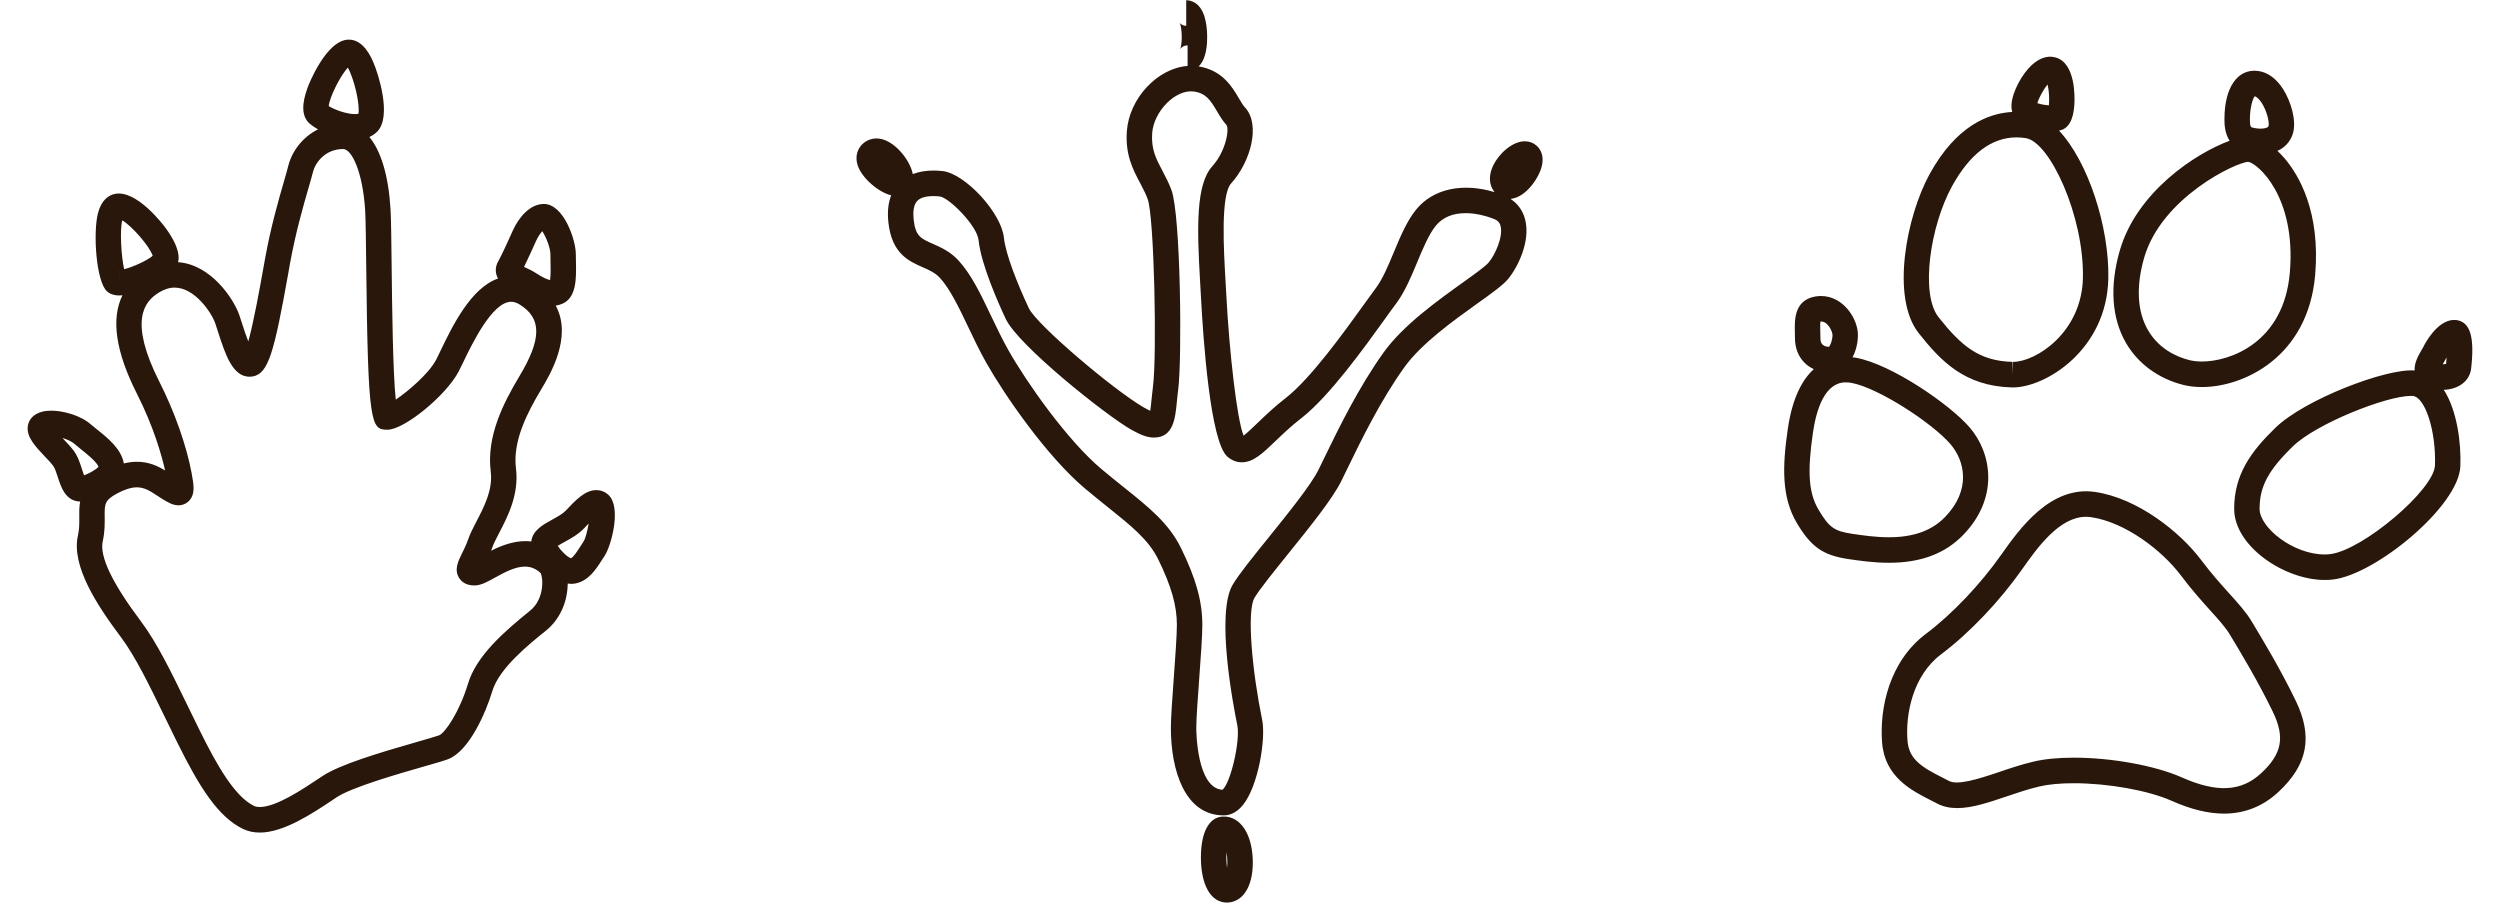 <svg xmlns="http://www.w3.org/2000/svg" xmlns:xlink="http://www.w3.org/1999/xlink" width="72px" height="26px"><path fill-rule="evenodd" fill="rgb(41, 23, 11)" d="M71.169,10.613 C71.129,10.968 70.815,11.211 70.381,11.227 C70.759,11.812 70.885,12.738 70.858,13.430 C70.815,14.577 68.416,16.549 67.189,16.690 C67.110,16.699 67.029,16.703 66.948,16.703 L66.948,16.703 C65.800,16.703 64.344,15.738 64.344,14.653 C64.344,13.672 64.820,13.010 65.535,12.317 C66.376,11.503 68.725,10.602 69.541,10.670 C69.528,10.448 69.648,10.242 69.746,10.072 C69.772,10.028 69.797,9.987 69.814,9.949 C69.818,9.940 70.183,9.214 70.678,9.214 L70.767,9.221 C71.146,9.290 71.271,9.719 71.169,10.613 ZM69.486,11.403 C69.470,11.402 69.454,11.402 69.436,11.402 C68.714,11.402 66.702,12.209 66.043,12.847 C65.329,13.538 65.076,14.011 65.076,14.653 C65.076,15.196 66.044,15.968 66.948,15.968 L66.948,15.968 C67.002,15.968 67.054,15.965 67.106,15.959 C68.039,15.852 70.100,14.108 70.127,13.403 C70.163,12.424 69.846,11.433 69.486,11.403 ZM70.379,10.442 C70.370,10.457 70.360,10.474 70.350,10.492 C70.392,10.491 70.425,10.485 70.447,10.478 C70.454,10.415 70.458,10.353 70.462,10.293 C70.438,10.339 70.409,10.390 70.379,10.442 ZM66.677,7.915 C66.473,10.286 64.615,11.147 63.416,11.147 L63.415,11.147 C63.222,11.147 63.041,11.126 62.877,11.085 C62.154,10.901 61.566,10.467 61.221,9.864 C60.816,9.156 60.756,8.243 61.047,7.225 C61.532,5.530 63.230,4.416 64.212,4.054 C64.064,3.824 64.064,3.552 64.064,3.429 C64.064,2.532 64.433,1.966 65.036,2.044 C65.312,2.082 65.561,2.264 65.757,2.572 C65.975,2.916 66.148,3.479 66.035,3.846 C65.963,4.077 65.808,4.248 65.590,4.346 C65.663,4.414 65.735,4.489 65.804,4.570 C66.197,5.034 66.833,6.084 66.677,7.915 ZM65.128,2.950 C65.040,2.819 64.965,2.777 64.938,2.773 C64.888,2.812 64.797,3.092 64.797,3.429 C64.797,3.663 64.820,3.668 64.917,3.686 C64.980,3.699 65.044,3.705 65.103,3.705 C65.138,3.705 65.313,3.702 65.336,3.628 C65.359,3.540 65.297,3.203 65.128,2.950 ZM64.750,4.661 C64.411,4.668 62.250,5.684 61.750,7.428 C61.515,8.250 61.552,8.966 61.856,9.498 C62.171,10.047 62.682,10.277 63.057,10.372 C63.160,10.398 63.284,10.411 63.415,10.412 C64.215,10.412 65.773,9.877 65.947,7.852 C66.136,5.642 65.006,4.697 64.750,4.661 ZM57.973,11.158 L57.973,11.158 L57.940,11.158 C56.578,11.120 55.895,10.397 55.259,9.595 C54.453,8.581 54.899,6.244 55.573,5.014 C56.341,3.617 57.269,3.261 57.953,3.224 C57.945,3.196 57.938,3.167 57.934,3.135 C57.893,2.798 58.144,2.284 58.411,1.980 C58.661,1.697 58.937,1.584 59.193,1.652 C59.782,1.809 59.754,2.805 59.742,3.003 C59.716,3.462 59.567,3.718 59.299,3.761 C60.140,4.658 60.748,6.538 60.720,8.014 C60.680,10.078 58.911,11.158 57.973,11.158 ZM58.970,2.434 C58.863,2.558 58.721,2.813 58.676,2.971 C58.750,2.998 58.873,3.024 59.008,3.034 C59.026,2.861 59.012,2.597 58.970,2.434 ZM58.346,3.979 C58.255,3.964 58.164,3.957 58.076,3.957 C57.356,3.957 56.730,4.432 56.215,5.370 C55.594,6.501 55.295,8.462 55.832,9.137 C56.491,9.969 57.001,10.396 57.959,10.422 L57.973,10.790 L57.973,10.422 C58.641,10.422 59.958,9.568 59.988,8.000 C60.022,6.225 59.038,4.089 58.346,3.979 ZM56.728,12.312 C57.365,13.053 57.577,14.338 56.539,15.407 C56.015,15.947 55.315,16.208 54.400,16.208 C53.956,16.208 53.534,16.145 53.226,16.100 C52.501,15.992 52.155,15.749 51.747,15.059 C51.310,14.322 51.328,13.441 51.490,12.344 C51.623,11.439 51.916,10.922 52.238,10.631 C51.904,10.479 51.695,10.153 51.695,9.737 C51.695,9.676 51.694,9.616 51.692,9.559 C51.684,9.219 51.670,8.648 52.276,8.540 C52.335,8.530 52.390,8.525 52.444,8.525 C53.094,8.525 53.508,9.188 53.508,9.645 C53.508,9.869 53.455,10.099 53.353,10.289 C53.385,10.292 53.417,10.298 53.449,10.303 C54.464,10.484 56.159,11.648 56.728,12.312 ZM52.428,9.261 C52.419,9.328 52.422,9.448 52.424,9.541 C52.426,9.604 52.428,9.669 52.428,9.737 C52.428,9.805 52.428,9.981 52.674,9.988 C52.717,9.946 52.776,9.792 52.776,9.645 C52.776,9.549 52.639,9.238 52.428,9.261 ZM53.321,11.027 C53.264,11.017 53.209,11.012 53.156,11.012 C52.553,11.012 52.311,11.795 52.214,12.451 C52.046,13.595 52.089,14.200 52.376,14.683 C52.675,15.187 52.827,15.297 53.334,15.372 C53.635,15.417 54.010,15.473 54.400,15.473 C55.107,15.473 55.636,15.283 56.015,14.893 C56.783,14.101 56.581,13.266 56.174,12.792 C55.649,12.180 54.085,11.164 53.321,11.027 ZM43.503,5.728 C43.715,5.867 43.859,6.069 43.924,6.322 C44.087,6.950 43.706,7.710 43.428,8.041 C43.275,8.220 42.971,8.439 42.549,8.740 C41.867,9.228 40.933,9.896 40.445,10.578 C39.756,11.538 39.199,12.682 38.793,13.519 L38.629,13.855 C38.376,14.367 37.724,15.175 37.094,15.956 C36.680,16.470 36.288,16.955 36.132,17.212 C35.898,17.597 36.064,19.341 36.351,20.736 C36.459,21.269 36.244,22.634 35.795,23.186 C35.595,23.432 35.384,23.483 35.242,23.483 C34.120,23.483 33.721,22.182 33.721,20.964 C33.721,20.675 33.762,20.109 33.806,19.510 C33.849,18.912 33.894,18.294 33.894,17.993 C33.894,17.440 33.733,16.876 33.356,16.108 C33.077,15.543 32.585,15.150 31.905,14.605 C31.703,14.443 31.486,14.269 31.256,14.076 C30.143,13.144 28.914,11.352 28.402,10.442 C28.208,10.098 28.041,9.747 27.880,9.408 C27.613,8.849 27.361,8.320 27.067,8.000 C26.930,7.853 26.764,7.780 26.573,7.696 C26.176,7.522 25.683,7.305 25.586,6.408 C25.553,6.106 25.580,5.844 25.666,5.626 C25.293,5.534 24.820,5.125 24.700,4.760 C24.617,4.505 24.692,4.252 24.895,4.101 C24.996,4.026 25.116,3.987 25.242,3.987 C25.723,3.987 26.198,4.588 26.284,4.994 C26.285,5.001 26.286,5.007 26.288,5.014 C26.460,4.947 26.660,4.912 26.881,4.912 C26.974,4.912 27.064,4.918 27.144,4.926 C27.797,4.999 28.837,6.127 28.912,6.842 C28.960,7.320 29.314,8.204 29.629,8.873 C29.853,9.354 32.106,11.258 32.941,11.734 C33.021,11.780 33.083,11.810 33.127,11.830 C33.141,11.743 33.152,11.626 33.162,11.526 C33.174,11.408 33.187,11.276 33.205,11.135 C33.324,10.230 33.242,6.235 33.052,5.729 C32.990,5.565 32.913,5.419 32.831,5.263 C32.631,4.886 32.405,4.458 32.453,3.781 C32.520,2.830 33.340,1.962 34.203,1.899 L34.203,1.307 C34.084,1.307 34.006,1.381 33.989,1.414 C34.004,1.385 34.035,1.260 34.035,1.065 C34.035,0.836 33.993,0.688 33.975,0.656 C33.990,0.683 34.060,0.743 34.163,0.743 L34.163,0.007 C34.278,0.007 34.560,0.054 34.692,0.486 C34.740,0.645 34.767,0.851 34.767,1.065 C34.767,1.539 34.653,1.786 34.522,1.913 C35.205,2.022 35.490,2.507 35.679,2.830 C35.741,2.936 35.800,3.036 35.854,3.092 C36.313,3.585 36.022,4.656 35.455,5.284 C35.151,5.620 35.244,7.215 35.294,8.071 L35.318,8.501 C35.402,10.105 35.620,12.066 35.815,12.547 C35.909,12.477 36.082,12.311 36.226,12.173 C36.440,11.967 36.708,11.711 37.038,11.455 C37.750,10.900 38.716,9.556 39.293,8.753 C39.426,8.568 39.539,8.412 39.624,8.298 C39.821,8.036 39.985,7.642 40.143,7.262 C40.327,6.820 40.518,6.362 40.788,6.032 C41.275,5.436 42.122,5.255 43.045,5.534 C43.040,5.528 43.035,5.521 43.029,5.514 C42.877,5.313 42.870,5.036 43.008,4.757 C43.175,4.419 43.559,4.069 43.912,4.069 C44.042,4.069 44.161,4.113 44.256,4.197 C44.341,4.272 44.522,4.493 44.365,4.909 C44.242,5.237 43.898,5.693 43.503,5.728 ZM43.216,6.507 C43.197,6.436 43.159,6.356 43.018,6.302 C42.738,6.196 42.460,6.139 42.212,6.139 C41.838,6.139 41.549,6.260 41.353,6.499 C41.151,6.746 40.982,7.153 40.818,7.546 C40.643,7.968 40.461,8.404 40.209,8.742 C40.125,8.852 40.016,9.004 39.887,9.184 C39.287,10.019 38.282,11.417 37.486,12.037 C37.185,12.270 36.944,12.501 36.731,12.705 C36.363,13.058 36.097,13.314 35.764,13.314 C35.764,13.314 35.764,13.314 35.763,13.314 C35.612,13.314 35.467,13.256 35.346,13.149 C34.856,12.714 34.652,9.781 34.587,8.540 L34.563,8.114 C34.472,6.551 34.440,5.313 34.913,4.790 C35.314,4.344 35.409,3.707 35.321,3.597 C35.212,3.481 35.129,3.340 35.049,3.204 C34.860,2.882 34.727,2.683 34.384,2.636 C33.848,2.563 33.226,3.218 33.183,3.833 C33.150,4.299 33.295,4.573 33.478,4.919 C33.567,5.087 33.659,5.262 33.737,5.470 C34.005,6.183 34.047,10.348 33.931,11.231 C33.913,11.364 33.902,11.486 33.891,11.598 C33.847,12.045 33.793,12.602 33.235,12.602 C33.058,12.603 32.862,12.534 32.579,12.374 C31.834,11.949 29.320,9.942 28.967,9.187 C28.755,8.738 28.254,7.614 28.183,6.917 C28.139,6.495 27.327,5.687 27.065,5.658 C27.010,5.652 26.947,5.647 26.881,5.647 C26.725,5.647 26.517,5.673 26.410,5.793 C26.296,5.920 26.295,6.155 26.314,6.328 C26.365,6.802 26.522,6.871 26.866,7.022 C27.087,7.119 27.363,7.240 27.604,7.501 C27.974,7.902 28.249,8.480 28.540,9.091 C28.696,9.419 28.858,9.758 29.039,10.080 C29.562,11.009 30.741,12.687 31.725,13.511 C31.951,13.701 32.163,13.871 32.361,14.029 C33.087,14.610 33.661,15.069 34.012,15.782 C34.443,16.658 34.627,17.320 34.627,17.993 C34.627,18.321 34.581,18.952 34.536,19.564 C34.495,20.124 34.453,20.702 34.453,20.964 C34.453,21.037 34.461,22.697 35.207,22.746 C35.443,22.548 35.725,21.335 35.634,20.884 C35.525,20.353 35.003,17.658 35.507,16.830 C35.688,16.530 36.076,16.050 36.525,15.493 C37.102,14.778 37.756,13.968 37.973,13.528 L38.135,13.196 C38.553,12.336 39.126,11.158 39.850,10.148 C40.409,9.368 41.401,8.659 42.124,8.141 C42.445,7.911 42.777,7.674 42.869,7.565 C43.067,7.330 43.295,6.813 43.216,6.507 ZM17.330,16.135 C17.169,16.389 16.948,16.738 16.559,16.806 C16.524,16.812 16.487,16.815 16.449,16.815 L16.449,16.815 C16.416,16.815 16.383,16.812 16.350,16.807 C16.350,16.825 16.350,16.843 16.349,16.861 C16.329,17.384 16.101,17.857 15.725,18.161 C15.220,18.567 14.376,19.248 14.180,19.901 C13.993,20.521 13.514,21.632 12.903,21.865 C12.782,21.911 12.545,21.979 12.217,22.073 C11.489,22.282 10.133,22.670 9.695,22.962 L9.601,23.025 C8.999,23.427 8.174,23.978 7.481,23.978 C7.305,23.978 7.143,23.943 6.999,23.874 C6.277,23.523 5.740,22.664 5.109,21.390 C4.982,21.135 4.859,20.883 4.741,20.639 C4.287,19.706 3.895,18.899 3.477,18.342 C2.800,17.441 2.048,16.296 2.244,15.426 C2.287,15.237 2.285,15.064 2.283,14.895 C2.281,14.754 2.279,14.601 2.308,14.445 C1.887,14.435 1.755,14.022 1.667,13.748 C1.627,13.623 1.582,13.482 1.530,13.412 C1.474,13.338 1.389,13.249 1.301,13.157 C1.014,12.853 0.766,12.591 0.799,12.287 C0.815,12.147 0.889,12.027 1.008,11.947 C1.129,11.867 1.287,11.827 1.478,11.827 C1.824,11.827 2.328,11.965 2.621,12.227 C2.670,12.270 2.731,12.319 2.796,12.370 C3.094,12.607 3.493,12.924 3.567,13.347 C3.696,13.315 3.821,13.299 3.944,13.299 C4.283,13.299 4.542,13.420 4.755,13.549 C4.661,13.135 4.432,12.302 3.942,11.337 C3.331,10.130 3.193,9.182 3.527,8.504 C3.493,8.508 3.462,8.510 3.434,8.510 L3.434,8.510 C3.291,8.510 3.172,8.471 3.083,8.392 C2.766,8.107 2.677,6.695 2.821,6.140 C2.924,5.748 3.138,5.623 3.300,5.586 C3.927,5.448 4.700,6.469 4.779,6.579 C5.189,7.147 5.160,7.432 5.128,7.551 C6.079,7.617 6.736,8.615 6.894,9.079 L6.967,9.303 C7.010,9.437 7.079,9.651 7.150,9.833 C7.304,9.293 7.478,8.317 7.584,7.727 L7.632,7.459 C7.799,6.534 8.027,5.745 8.178,5.223 C8.231,5.039 8.275,4.887 8.304,4.772 C8.406,4.362 8.711,3.948 9.159,3.725 C9.063,3.672 8.980,3.615 8.917,3.559 C8.691,3.359 8.675,3.013 8.867,2.501 C8.872,2.487 9.385,1.141 10.048,1.141 C10.471,1.141 10.688,1.645 10.759,1.811 C10.889,2.113 11.290,3.335 10.872,3.782 C10.806,3.851 10.728,3.906 10.638,3.945 C10.975,4.354 11.190,5.069 11.247,6.022 C11.264,6.301 11.271,6.894 11.279,7.645 C11.292,8.773 11.313,10.720 11.398,11.509 C11.752,11.270 12.350,10.762 12.561,10.360 C12.597,10.290 12.640,10.200 12.689,10.098 C13.024,9.402 13.554,8.299 14.343,8.021 C14.327,7.992 14.313,7.961 14.302,7.927 C14.260,7.800 14.275,7.662 14.342,7.540 C14.451,7.350 14.693,6.810 14.773,6.632 C14.939,6.265 15.260,5.874 15.664,5.874 C16.227,5.874 16.584,6.894 16.584,7.325 C16.584,7.387 16.586,7.453 16.587,7.522 C16.598,8.010 16.609,8.563 16.201,8.746 C16.139,8.773 16.073,8.792 16.005,8.801 C16.494,9.703 15.838,10.795 15.588,11.212 C15.173,11.903 14.762,12.715 14.860,13.490 C14.953,14.239 14.620,14.881 14.376,15.349 C14.293,15.509 14.214,15.660 14.176,15.773 C14.166,15.803 14.155,15.832 14.144,15.861 C14.468,15.696 14.890,15.541 15.301,15.595 C15.335,15.278 15.637,15.111 15.906,14.964 C16.047,14.886 16.206,14.798 16.287,14.713 C16.575,14.406 16.848,14.115 17.173,14.115 C17.301,14.115 17.420,14.160 17.516,14.246 C17.913,14.598 17.601,15.729 17.412,16.010 C17.384,16.049 17.358,16.092 17.330,16.135 ZM3.434,7.775 C3.434,7.775 3.433,7.775 3.433,7.775 L3.434,8.143 L3.434,7.775 ZM2.341,12.946 C2.266,12.887 2.196,12.830 2.137,12.778 C2.066,12.715 1.936,12.655 1.798,12.614 C1.810,12.627 1.821,12.639 1.832,12.650 C1.940,12.765 2.044,12.876 2.114,12.969 C2.242,13.139 2.307,13.343 2.364,13.523 C2.380,13.572 2.401,13.638 2.420,13.689 C2.560,13.642 2.760,13.527 2.838,13.444 C2.784,13.299 2.490,13.065 2.341,12.946 ZM3.520,6.346 C3.446,6.654 3.495,7.396 3.575,7.753 C3.834,7.690 4.251,7.497 4.398,7.366 C4.305,7.088 3.796,6.505 3.520,6.346 ZM10.017,1.947 C9.801,2.183 9.493,2.793 9.467,3.055 C9.636,3.160 9.975,3.286 10.226,3.286 C10.270,3.286 10.301,3.282 10.322,3.277 C10.374,3.009 10.193,2.250 10.017,1.947 ZM15.842,8.066 C15.864,7.930 15.858,7.683 15.855,7.538 C15.854,7.464 15.852,7.391 15.852,7.325 C15.852,7.134 15.721,6.815 15.617,6.658 C15.569,6.713 15.496,6.811 15.440,6.936 C15.328,7.185 15.198,7.473 15.092,7.687 C15.106,7.694 15.120,7.700 15.132,7.706 C15.229,7.750 15.330,7.797 15.420,7.856 C15.640,8.002 15.771,8.051 15.842,8.066 ZM15.567,16.501 C15.437,16.381 15.291,16.318 15.119,16.318 C14.828,16.318 14.509,16.496 14.253,16.637 C14.027,16.762 13.849,16.861 13.662,16.861 C13.409,16.861 13.282,16.742 13.220,16.641 C13.074,16.403 13.196,16.158 13.314,15.920 C13.371,15.805 13.436,15.674 13.482,15.536 C13.539,15.370 13.631,15.194 13.727,15.008 C13.948,14.583 14.198,14.103 14.133,13.582 C14.007,12.584 14.481,11.632 14.961,10.832 C15.603,9.763 15.605,9.167 14.971,8.773 C14.882,8.718 14.800,8.691 14.721,8.691 C14.179,8.691 13.597,9.901 13.348,10.418 C13.295,10.528 13.249,10.624 13.209,10.700 C12.849,11.390 11.643,12.376 11.160,12.376 C10.680,12.376 10.598,12.246 10.547,7.654 C10.539,6.942 10.532,6.327 10.517,6.067 C10.451,4.970 10.136,4.292 9.882,4.292 C9.366,4.292 9.080,4.686 9.014,4.951 C8.984,5.072 8.937,5.234 8.881,5.428 C8.734,5.936 8.513,6.703 8.352,7.589 L8.305,7.856 C7.892,10.170 7.728,10.762 7.278,10.842 L7.191,10.850 L7.191,10.850 C6.695,10.850 6.489,10.208 6.270,9.529 L6.201,9.316 C6.098,9.013 5.613,8.283 5.029,8.283 C4.878,8.283 4.729,8.331 4.572,8.428 C4.154,8.688 3.701,9.237 4.594,11.003 C5.024,11.851 5.370,12.828 5.517,13.616 C5.586,13.981 5.618,14.217 5.467,14.399 C5.387,14.497 5.267,14.553 5.138,14.553 C4.976,14.553 4.832,14.469 4.629,14.341 L4.528,14.275 C4.332,14.146 4.162,14.035 3.944,14.035 C3.786,14.035 3.597,14.092 3.384,14.206 C3.009,14.405 3.010,14.517 3.015,14.886 C3.017,15.077 3.020,15.315 2.959,15.589 C2.861,16.019 3.232,16.796 4.061,17.898 C4.522,18.512 4.928,19.348 5.399,20.316 C5.517,20.559 5.638,20.808 5.764,21.062 C6.237,22.017 6.753,22.938 7.317,23.211 C7.360,23.231 7.415,23.242 7.481,23.242 C7.952,23.242 8.700,22.742 9.195,22.412 L9.291,22.349 C9.783,22.022 10.907,21.683 12.016,21.366 C12.304,21.283 12.553,21.212 12.644,21.178 C12.821,21.110 13.236,20.496 13.479,19.688 C13.721,18.884 14.529,18.182 15.267,17.587 C15.690,17.246 15.644,16.619 15.567,16.501 ZM16.819,15.218 C16.658,15.388 16.445,15.506 16.257,15.609 C16.199,15.641 16.120,15.684 16.063,15.721 C16.143,15.846 16.338,16.049 16.444,16.077 C16.519,16.045 16.649,15.841 16.713,15.739 C16.744,15.690 16.775,15.642 16.806,15.596 C16.860,15.516 16.919,15.287 16.953,15.078 C16.904,15.127 16.858,15.177 16.819,15.218 ZM35.242,23.516 C35.714,23.516 36.042,23.988 36.078,24.720 C36.113,25.448 35.844,25.947 35.392,25.991 L35.336,25.994 C34.873,25.993 34.586,25.494 34.586,24.690 C34.586,23.954 34.831,23.516 35.242,23.516 ZM35.340,24.997 C35.349,24.912 35.352,24.812 35.343,24.700 C35.338,24.643 35.331,24.590 35.322,24.543 C35.314,24.691 35.320,24.857 35.340,24.997 ZM57.649,15.957 C58.163,15.230 59.055,13.979 60.337,14.168 C61.560,14.347 62.781,15.313 63.397,16.133 C63.693,16.526 63.964,16.827 64.203,17.092 C64.462,17.380 64.687,17.628 64.848,17.896 C65.180,18.448 65.683,19.282 66.118,20.183 C66.617,21.215 66.463,22.025 65.619,22.808 C65.176,23.221 64.649,23.432 64.054,23.432 C63.596,23.432 63.101,23.311 62.540,23.062 C61.870,22.764 60.713,22.557 59.726,22.557 C59.335,22.557 58.991,22.589 58.731,22.651 C58.416,22.725 58.096,22.833 57.787,22.938 C57.277,23.111 56.795,23.273 56.369,23.273 C56.152,23.273 55.959,23.230 55.794,23.144 L55.623,23.056 C55.058,22.771 54.284,22.381 54.205,21.393 C54.125,20.395 54.414,19.045 55.466,18.255 C56.220,17.689 57.037,16.830 57.649,15.957 ZM54.936,21.334 C54.978,21.871 55.348,22.095 55.952,22.399 L56.132,22.492 C56.378,22.619 56.955,22.444 57.553,22.241 C57.879,22.130 58.216,22.017 58.563,21.935 C58.880,21.859 59.272,21.821 59.726,21.821 C60.821,21.821 62.071,22.050 62.836,22.389 C63.840,22.835 64.546,22.804 65.122,22.268 C65.721,21.712 65.812,21.235 65.460,20.505 C65.039,19.634 64.547,18.818 64.221,18.277 C64.097,18.070 63.904,17.856 63.660,17.586 C63.423,17.323 63.128,16.996 62.813,16.576 C62.267,15.849 61.205,15.039 60.230,14.896 C60.177,14.888 60.126,14.884 60.076,14.884 C59.305,14.884 58.668,15.785 58.247,16.382 C57.593,17.314 56.717,18.234 55.904,18.844 C55.090,19.456 54.874,20.568 54.936,21.334 Z"></path></svg>